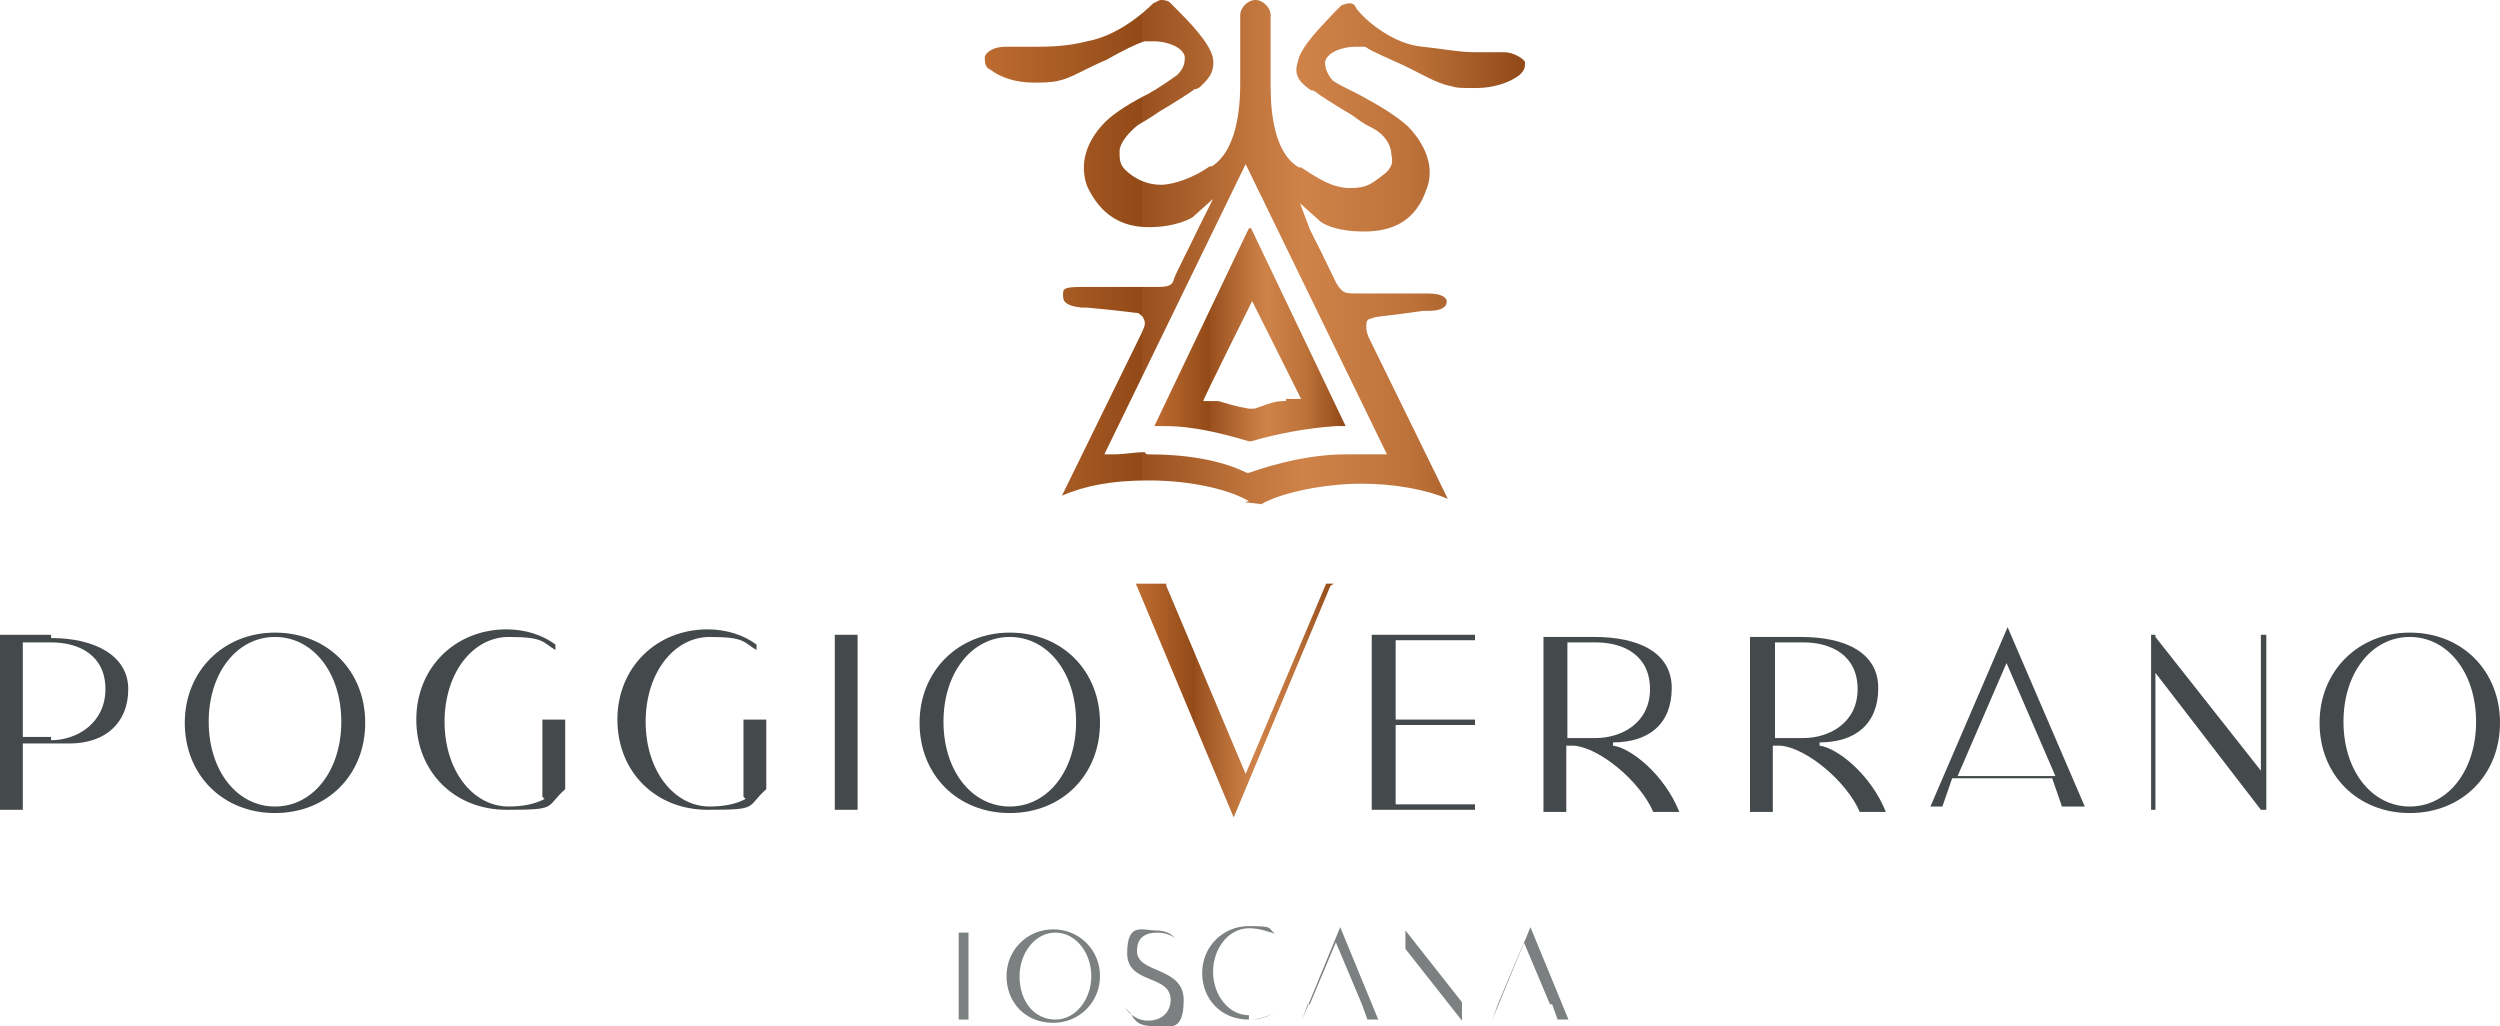 <svg xmlns="http://www.w3.org/2000/svg" xmlns:xlink="http://www.w3.org/1999/xlink" id="Livello_1" viewBox="0 0 230 94.4"><defs><style>      .st0 {        fill: #44494b;      }      .st1 {        fill: url(#linear-gradient2);      }      .st2 {        fill: url(#linear-gradient1);      }      .st3 {        fill: url(#linear-gradient);      }      .st4 {        fill: #7c8081;      }    </style><linearGradient id="linear-gradient" x1="90.1" y1="825.2" x2="139.9" y2="825.2" gradientTransform="translate(0 -802)" gradientUnits="userSpaceOnUse"><stop offset="0" stop-color="#bf6d31"></stop><stop offset=".3" stop-color="#924a18"></stop><stop offset=".3" stop-color="#99501e"></stop><stop offset=".5" stop-color="#c0753d"></stop><stop offset=".6" stop-color="#cf8349"></stop><stop offset=".8" stop-color="#bd723a"></stop><stop offset="1" stop-color="#924a18"></stop></linearGradient><linearGradient id="linear-gradient1" x1="106.1" y1="832.8" x2="123.6" y2="832.8" gradientTransform="translate(0 -802)" gradientUnits="userSpaceOnUse"><stop offset="0" stop-color="#bf6d31"></stop><stop offset=".3" stop-color="#924a18"></stop><stop offset=".3" stop-color="#99501e"></stop><stop offset=".5" stop-color="#c0753d"></stop><stop offset=".6" stop-color="#cf8349"></stop><stop offset=".8" stop-color="#bd723a"></stop><stop offset="1" stop-color="#924a18"></stop></linearGradient><linearGradient id="linear-gradient2" x1="104.5" y1="866.4" x2="122.7" y2="866.4" gradientTransform="translate(0 -802)" gradientUnits="userSpaceOnUse"><stop offset="0" stop-color="#bf6d31"></stop><stop offset=".3" stop-color="#924a18"></stop><stop offset=".3" stop-color="#99501e"></stop><stop offset=".5" stop-color="#c0753d"></stop><stop offset=".6" stop-color="#cf8349"></stop><stop offset=".8" stop-color="#bd723a"></stop><stop offset="1" stop-color="#924a18"></stop></linearGradient></defs><g><path class="st3" d="M114.9,46.1c-2.1-1.2-5.7-1.9-9.2-1.9s-5.9.5-8,1.4l7.3-14.9c.2-.5.5-.9.2-1.4,0-.2-.5-.5-.5-.5-.2,0-1.4-.2-4.7-.5h-.5c-1.7-.2-1.7-.7-1.7-1.2s0-.7,1.7-.7h6.6c1.2,0,1.7,0,1.9-.7,0-.2.9-1.9,2.4-5l1.2-2.4-1.9,1.7s-1.4.9-4,.9-4.5-1.2-5.7-3.8c-.9-2.6.5-4.7,1.7-5.9.9-.9,2.6-1.9,4-2.6.9-.5,1.9-1.2,2.6-1.7.7-.7.7-1.2.7-1.7-.2-.9-1.7-1.4-2.8-1.4s-.7,0-.9,0c-.7.2-2.1.9-3.5,1.7-1.7.7-3.3,1.7-4.3,1.9-.7.2-1.7.2-2.4.2-1.7,0-3.1-.5-4-1.2-.5-.2-.5-.7-.5-1.2.2-.5.9-.9,1.9-.9s.2,0,.2,0h2.6c.9,0,2.8,0,4.7-.5,2.8-.5,5.2-2.6,6.1-3.5C106.4.2,106.6,0,106.8,0S107.3,0,107.6.2c0,0,.5.5.7.7.9.9,3.1,3.1,3.3,4.5s-.7,2.1-1.2,2.6c0,0-.2.2-.5.2-.2.2-2.1,1.4-3.3,2.1h0c-.7.5-1.4.9-1.9,1.2-.9.7-1.7,1.7-1.7,2.4s0,1.2.5,1.7c.9.9,2.1,1.4,3.3,1.4s3.1-.7,4.5-1.7h.2c2.6-1.7,2.6-6.4,2.6-7.8V1.4c0-.7.7-1.4,1.4-1.4s1.4.7,1.4,1.4v6.4c0,1.4,0,6.1,2.6,7.6h.2c1.4.9,2.8,1.9,4.5,1.9s2.1-.5,3.3-1.4c.5-.5.7-.9.5-1.7,0-.9-.7-1.9-1.7-2.4s-1.2-.7-1.9-1.2c-1.2-.7-3.1-1.9-3.3-2.1,0,0-.2-.2-.5-.2-.7-.5-1.7-1.2-1.2-2.6.2-1.4,2.4-3.5,3.3-4.5.2-.2.7-.7.7-.7,0,0,.5-.2.7-.2s.5,0,.7.5c.9,1.2,3.5,3.3,6.1,3.5,1.9.2,3.3.5,4.7.5h2.8c.7,0,1.7.5,1.9.9,0,.5,0,.7-.5,1.2-.9.7-2.4,1.2-4,1.2s-1.7,0-2.4-.2c-1.2-.2-2.8-1.2-4.3-1.9s-2.8-1.2-3.5-1.7h-.9c-1.2,0-2.6.5-2.8,1.4,0,.2,0,.9.7,1.7.7.5,1.7.9,2.6,1.4,1.7.9,3.3,1.9,4.3,2.8.9.9,2.8,3.3,1.7,5.9-.9,2.6-2.8,3.8-5.7,3.8s-4-.9-4-.9l-1.9-1.7.9,2.4c1.7,3.3,2.4,5,2.6,5.2.5.7.7.7,1.9.7h6.4c1.4,0,1.7.5,1.7.7s0,.9-1.7.9h-.5c-3.3.5-4.5.5-4.7.7,0,0-.5,0-.5.5s0,.7.2,1.2l7.3,14.9c-2.1-.9-5-1.4-8-1.4s-7.1.7-9.2,1.9h.2l-1.7-.2ZM105.7,41.8c3.3,0,6.6.5,9,1.7h.2c2.6-.9,5.7-1.7,9-1.7s1.9,0,2.8,0h.9l-13-26.7-13,26.7h.9c.9,0,1.9-.2,2.8-.2h0l.2.2Z"></path><path class="st2" d="M114.9,21l-8.7,18.2h.9c2.8,0,5.4.7,7.8,1.4h.2c2.4-.7,5-1.2,7.8-1.4h.9l-8.7-18.2h-.2ZM118,36.9c-.9,0-1.9.5-2.6.7h-.5c-1.2-.2-2.1-.5-2.8-.7h-1.4c0-.2,4.5-9.2,4.5-9.2l4.5,9h-1.4v.2h-.2Z"></path></g><g><path class="st0" d="M25.3,58.2c-4.7,0-8.3,3.5-8.3,8.3s3.5,8.3,8.3,8.3,8.3-3.5,8.3-8.3-3.5-8.3-8.3-8.3ZM25.3,58.6c3.5,0,6.1,3.3,6.1,7.8s-2.6,7.8-6.1,7.8-6.1-3.3-6.1-7.8,2.6-7.8,6.1-7.8Z"></path><path class="st0" d="M50.1,73.5c-.9.5-2.1.7-3.3.7-3.3,0-5.9-3.3-5.9-7.8s2.6-7.8,5.9-7.8,3.1.5,4.3,1.2h0v-.5c.2,0,0,0,0,0-1.2-.9-2.8-1.4-4.5-1.4-4.7,0-8.3,3.5-8.3,8.3s3.5,8.3,8.3,8.3,3.5-.2,5.4-1.9h0v-6.4h-2.1v7.1l.2.2Z"></path><path class="st0" d="M68.6,73.5c-.9.5-2.1.7-3.3.7-3.3,0-5.9-3.3-5.9-7.8s2.6-7.8,5.9-7.8,3.1.5,4.3,1.2h0v-.5c.2,0,0,0,0,0-1.2-.9-2.8-1.4-4.5-1.4-4.7,0-8.3,3.5-8.3,8.3s3.5,8.3,8.3,8.3,3.5-.2,5.4-1.9h0v-6.4h-2.1v7.1l.2.2Z"></path><rect class="st0" x="76.8" y="58.4" width="2.1" height="16.1"></rect><path class="st0" d="M92.9,58.2c-4.7,0-8.3,3.5-8.3,8.3s3.5,8.3,8.3,8.3,8.3-3.5,8.3-8.3-3.5-8.3-8.3-8.3ZM92.9,58.6c3.5,0,6.1,3.3,6.1,7.8s-2.6,7.8-6.1,7.8-6.1-3.3-6.1-7.8,2.6-7.8,6.1-7.8Z"></path><polygon class="st0" points="126.2 74.5 135.7 74.5 135.7 74 128.4 74 128.4 66.7 135.7 66.7 135.7 66.2 128.4 66.2 128.4 58.9 135.7 58.9 135.7 58.4 126.2 58.4 126.2 74.5"></polygon><path class="st0" d="M178.2,74.2h.5l.9-2.6h9.2l.9,2.6h2.1l-7.1-16.5-7.1,16.5h.5ZM180.1,71.4l4.5-10.4,4.5,10.4h-9Z"></path><polygon class="st0" points="208 70.9 198.3 58.6 198.3 58.4 197.9 58.4 197.9 74.5 198.3 74.5 198.3 61.9 208 74.5 208 74.5 208.5 74.5 208.5 58.4 208 58.4 208 70.9"></polygon><path class="st0" d="M221.7,58.2c-4.7,0-8.3,3.5-8.3,8.3s3.5,8.3,8.3,8.3,8.3-3.5,8.3-8.3-3.5-8.3-8.3-8.3ZM221.7,58.6c3.5,0,6.1,3.3,6.1,7.8s-2.6,7.8-6.1,7.8-6.1-3.3-6.1-7.8,2.6-7.8,6.1-7.8Z"></path><path class="st0" d="M148.4,68.3c3.3,0,5.4-1.7,5.4-5s-3.1-4.7-7.1-4.7h-4.7v16.1h2.1v-6.1h.7c2.4.2,6.1,3.3,7.3,6.1h2.4c-1.4-3.5-4.5-5.9-6.1-6.1h0v-.2ZM144.2,67.8v-8.7h2.6c2.6,0,5,1.2,5,4.3s-2.6,4.5-5,4.5c0,0-2.6,0-2.6,0Z"></path><path class="st0" d="M4.7,58.4H0v16.1h2.1v-6.1h4.3c3.3,0,5.4-1.9,5.4-5s-3.1-4.7-7.1-4.7v-.2ZM4.7,67.8h-2.6v-8.7h2.6c2.6,0,5,1.2,5,4.3s-2.6,4.7-5,4.7h0v-.2Z"></path><path class="st0" d="M167.4,68.3c3.3,0,5.4-1.7,5.4-5s-3.1-4.7-7.1-4.7h-4.7v16.1h2.1v-6.1h.7c2.4.2,6.1,3.3,7.3,6.1h2.4c-1.4-3.5-4.5-5.9-6.1-6.1h0v-.2ZM163.3,67.8v-8.7h2.6c2.6,0,5,1.2,5,4.3s-2.6,4.5-5,4.5c0,0-2.6,0-2.6,0Z"></path></g><polygon class="st1" points="114.6 71.2 107.3 53.9 107.3 53.7 104.5 53.7 113.5 75.2 122.4 53.9 122.7 53.7 122 53.7 114.6 71.2"></polygon><g><path class="st4" d="M89.1,93.8h-.9v-8h-2.4,5.7-2.4v8h0Z"></path><path class="st4" d="M96.9,94.1c-2.6,0-4.3-1.9-4.3-4.3s1.9-4.3,4.3-4.3,4.3,1.9,4.3,4.3-1.9,4.3-4.3,4.3ZM93.8,89.8c0,2.4,1.4,4,3.3,4s3.3-1.9,3.3-4-1.4-4-3.3-4-3.3,1.9-3.3,4Z"></path><path class="st4" d="M103.5,92.7c.5.7,1.2,1.2,2.1,1.2,1.4,0,2.1-.9,2.1-1.9,0-2.4-4-1.4-4-4.3s1.4-2.1,2.6-2.1,1.7.5,1.9.9h0c-.2-.5-1.2-.7-1.7-.7-1.2,0-1.9.5-1.9,1.7,0,2.1,4.3,1.4,4.3,4.5s-1.4,2.4-2.8,2.4-1.7-.5-2.1-1.2h0l-.5-.5Z"></path><path class="st4" d="M114.9,93.8c.7,0,1.7-.2,2.4-.7h0c-.7.5-1.4.7-2.4.7-2.6,0-4.3-1.9-4.3-4.3s1.9-4.3,4.3-4.3,1.7.2,2.4.7h0c-.7-.2-1.4-.5-2.4-.5-1.9,0-3.3,1.9-3.3,4s1.4,4,3.3,4h0v.2Z"></path><path class="st4" d="M126.7,93.8h-.9l-.5-1.4h-5l-.5,1.4h0l3.5-8.5,3.5,8.5h-.2ZM120.3,92.4h5l-2.4-5.7-2.4,5.7h-.2Z"></path><path class="st4" d="M134.5,85.6v8.3h0l-5.2-6.6v6.6h0v-8.3h0l5.2,6.6v-6.6h0Z"></path><path class="st4" d="M144.2,93.8h-.9l-.5-1.4h-5l-.5,1.4h0l3.5-8.5,3.5,8.5h-.2ZM137.6,92.4h5l-2.4-5.7-2.4,5.7h-.2Z"></path></g></svg>